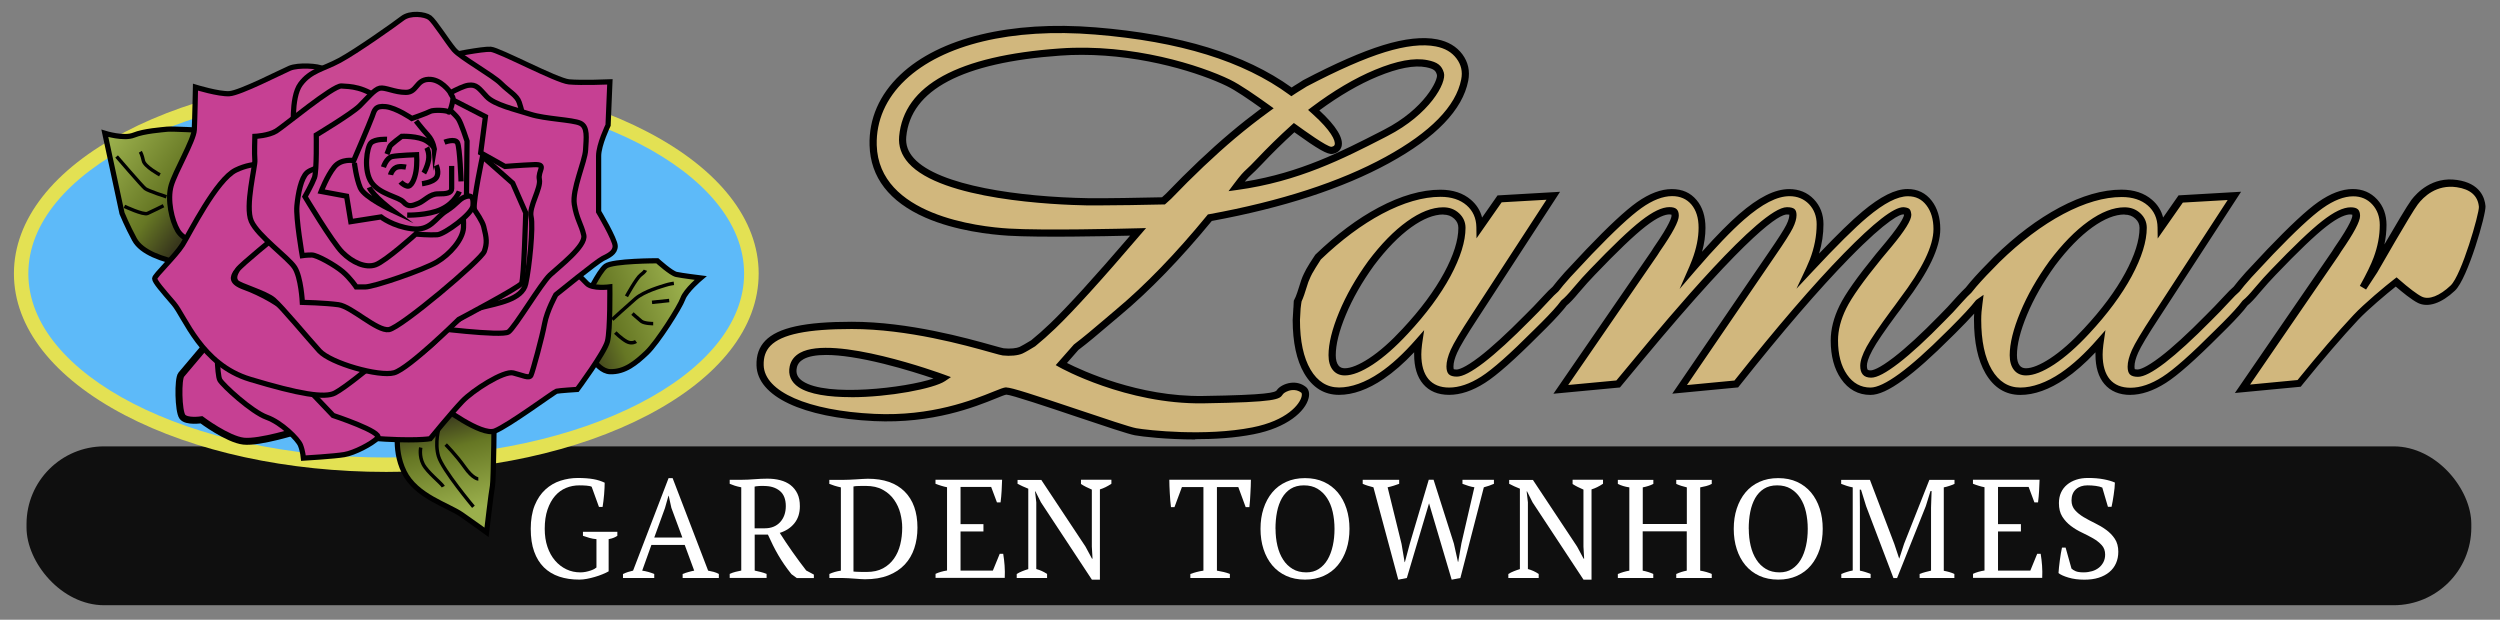 <?xml version="1.0" encoding="UTF-8"?>
<svg id="Layer_1" data-name="Layer 1" xmlns="http://www.w3.org/2000/svg" xmlns:xlink="http://www.w3.org/1999/xlink" viewBox="0 0 359.12 89.02">
  <rect x="0" y="0" width="359.12" height="89.02" fill="#808080" stroke="none"/>
  <defs>
    <style>
      .cls-1 {
        fill: #e3e153;
      }

      .cls-2 {
        fill: #fff;
      }

      .cls-3 {
        fill: #d1b77d;
      }

      .cls-4 {
        fill: #0f0f0f;
      }

      .cls-5 {
        fill: #5dbaf9;
      }

      .cls-6, .cls-7, .cls-8, .cls-9, .cls-10, .cls-11, .cls-12, .cls-13 {
        stroke: #000;
        stroke-miterlimit: 10;
      }

      .cls-6, .cls-8, .cls-9, .cls-10, .cls-11, .cls-12 {
        stroke-width: .75px;
      }

      .cls-6, .cls-13 {
        fill: none;
      }

      .cls-7, .cls-12 {
        fill: #c64093;
      }

      .cls-8 {
        fill: url(#linear-gradient-2);
      }

      .cls-9 {
        fill: url(#linear-gradient-3);
      }

      .cls-10 {
        fill: url(#linear-gradient);
      }

      .cls-11 {
        fill: #c94892;
      }

      .cls-13 {
        stroke-width: .5px;
      }
    </style>
    <linearGradient id="linear-gradient" x1="67.01" y1="73.28" x2="63.53" y2="59.79" gradientUnits="userSpaceOnUse">
      <stop offset="0" stop-color="#9aaf4c"/>
      <stop offset=".66" stop-color="#667724"/>
      <stop offset="1" stop-color="#38371c"/>
    </linearGradient>
    <linearGradient id="linear-gradient-2" x1="98.43" y1="41.94" x2="82.58" y2="47.69" xlink:href="#linear-gradient"/>
    <linearGradient id="linear-gradient-3" x1="15.55" y1="20.6" x2="28.95" y2="30.15" xlink:href="#linear-gradient"/>
  </defs>
  <g>
    <g>
      <path class="cls-3" d="M356.59,29.66c-.08-.98-.59-2.84-3.63-3.29s-5.07,1.33-6.08,2.66c-1.01,1.33-5.85,9.83-5.85,9.83l-1.59,2.44c.95-1.72,1.63-3.11,2.02-4.15,.61-1.64,.92-3.27,.92-4.85,0-1.32-.41-2.43-1.22-3.31-.81-.88-1.86-1.33-3.11-1.33-1.43,0-3.01,.6-4.69,1.79-1.62,1.14-4.04,3.4-7.2,6.7l-3.1,3.31c-.83,.93-1.4,1.61-1.74,2.07-.31,.26-.75,.69-1.38,1.37-.98,1.06-1.86,1.98-2.63,2.73-2.64,2.67-4.86,4.7-6.59,6.02-2.07,1.59-3.09,1.92-3.58,1.92-.54,0-.73-.13-.78-.19-.12-.12-.18-.39-.18-.76,0-.6,.19-1.34,.57-2.19,.4-.9,1.39-2.56,2.96-4.95l11.31-17.37-7.71,.45-2.84,4.06c-.02-1.45-.56-2.64-1.59-3.53-1.03-.88-2.39-1.33-4.06-1.33-2.61,0-5.52,.84-8.64,2.5-3.09,1.64-6.22,4-9.29,7-1.39,1.39-2.53,2.59-3.36,3.57-.29,.34-.51,.61-.69,.85-.3,.27-.71,.68-1.26,1.29-.97,1.1-1.84,2.03-2.6,2.77-2.54,2.61-4.74,4.62-6.52,6-2.13,1.64-3.16,1.99-3.65,1.99-.39,0-.66-.09-.81-.27-.16-.19-.25-.5-.25-.92,0-.61,.29-1.45,.86-2.5,.61-1.11,1.79-2.85,3.5-5.16,.29-.38,.69-.93,1.19-1.63,3.34-4.42,4.97-7.8,4.97-10.34,0-1.52-.37-2.77-1.11-3.74-.77-1-1.8-1.5-3.07-1.5-1.63,0-3.64,1.02-6.15,3.12-1.84,1.53-4.51,4.18-7.98,7.9,.2-.42,.37-.83,.53-1.23,.67-1.75,1.01-3.51,1.01-5.25,0-1.29-.42-2.38-1.25-3.24-.83-.86-1.89-1.3-3.17-1.3-1.92,0-4.16,1.14-6.85,3.47-1.87,1.62-4.24,4.1-7.07,7.4,.15-.35,.29-.69,.41-1.01,.64-1.7,.96-3.32,.96-4.81s-.39-2.76-1.15-3.66c-.78-.92-1.85-1.39-3.17-1.39-1.43,0-3.01,.6-4.69,1.79-1.62,1.15-4.04,3.4-7.2,6.7l-3.1,3.31c-.83,.93-1.4,1.61-1.74,2.07-.31,.26-.75,.69-1.38,1.37-.98,1.07-1.86,1.98-2.63,2.73-2.64,2.67-4.86,4.7-6.59,6.02-2.07,1.59-3.09,1.92-3.58,1.92-.54,0-.73-.13-.78-.19-.12-.12-.18-.39-.18-.76,0-.6,.19-1.34,.57-2.19,.4-.9,1.39-2.56,2.96-4.95l11.31-17.37-7.71,.45-2.84,4.06c-.02-1.45-.56-2.64-1.59-3.53-1.03-.88-2.39-1.33-4.06-1.33-2.61,0-5.52,.84-8.64,2.5-2.98,1.58-5.99,3.84-8.96,6.68-.41,.65-.84,1.29-1.21,1.96,0,0,0,.01-.01,.01-.04,.07-.07,.14-.11,.21-.07,.13-.14,.26-.2,.39-.13,.27-.25,.54-.35,.83,0,.02-.01,.03-.02,.05h0c-.19,.56-.36,1.18-.57,1.78-.14,.4-.29,.79-.49,1.16,0,.05,0,.1,0,.15,.02-.01,.04-.03,.06-.04,0,.06-.02,.11-.03,.17-.03,.23-.05,.46-.08,.69-.03,.56-.06,1.11-.1,1.67,0,3.11,.53,5.59,1.58,7.38,1.1,1.88,2.63,2.84,4.56,2.84s3.96-.74,6.11-2.2c1.73-1.17,3.52-2.81,5.34-4.9-.02,.13-.04,.26-.05,.37-.07,.53-.1,1.01-.1,1.44,0,1.68,.39,2.99,1.15,3.89,.78,.92,1.91,1.39,3.36,1.39s3.15-.55,4.86-1.64c1.68-1.07,4.2-3.29,7.68-6.79,1.53-1.49,2.68-2.7,3.42-3.57,.22-.26,.39-.48,.53-.68,.4-.32,.94-.86,1.7-1.79,.91-1.07,1.7-1.95,2.36-2.63,3.21-3.35,5.67-5.7,7.31-6.98,1.57-1.23,2.84-1.85,3.77-1.85,.46,0,.63,.11,.68,.16,.12,.12,.15,.37,.15,.56,0,.39-.34,1.52-2.63,4.82l-.37,.59-13.43,19.52,8.23-.78,2.99-3.61c14.6-17.58,19.61-21.27,21.24-21.27,.54,0,.72,.11,.75,.14,.07,.06,.11,.24,.11,.48,0,.44-.16,.99-.49,1.63-.35,.7-1.18,2-2.46,3.87l-13.33,19.52,8.14-.78,.14-.17c6.09-7.67,11.36-13.79,15.66-18.2,5.25-5.37,7.38-6.5,8.2-6.5,.4,.03,.5,.12,.5,.12,0,0,.09,.11,.12,.51,0,.28-.26,1.23-2.68,4.15-.64,.75-1.14,1.34-1.48,1.78-2.66,3.26-4.34,5.64-5.14,7.27-.81,1.65-1.22,3.27-1.22,4.81,0,2.12,.47,3.87,1.38,5.2,.96,1.38,2.23,2.08,3.8,2.08,1.07,0,2.52-.68,4.44-2.07,1.82-1.33,4.12-3.37,6.82-6.07l.58-.56c2.02-2.01,3.1-3.23,3.69-3.99,.02-.02,.05-.03,.07-.05,0,.06-.02,.11-.03,.17-.11,.77-.17,1.54-.17,2.32,0,3.13,.53,5.62,1.58,7.42,1.1,1.88,2.63,2.84,4.56,2.84s3.96-.74,6.11-2.2c1.73-1.17,3.52-2.81,5.34-4.9-.02,.13-.04,.26-.05,.37-.07,.53-.1,1.01-.1,1.44,0,1.68,.39,2.99,1.15,3.89,.78,.92,1.91,1.39,3.36,1.39s3.15-.55,4.86-1.64c1.68-1.07,4.2-3.29,7.68-6.79,1.53-1.49,2.68-2.69,3.42-3.57,.22-.26,.39-.48,.53-.68,.4-.32,.94-.86,1.7-1.78,.91-1.07,1.7-1.95,2.36-2.63,3.21-3.35,5.67-5.7,7.31-6.98,1.57-1.23,2.84-1.85,3.77-1.85,.46,0,.63,.11,.68,.16,.12,.12,.15,.37,.15,.56,0,.39-.34,1.52-2.63,4.82l-.37,.59-13.33,19.43,8.14-.78,.14-.17c3-3.7,5.69-6.82,8-9.3,1.5-1.61,4.64-4.21,5.79-5.1,.69,.61,2.41,2.08,3.41,2.57,1.27,.62,3.04-.09,4.73-1.69,1.69-1.6,4.31-10.75,4.22-11.72Zm-148.69,9.76c-1.42,2.63-3.45,5.37-6.04,8.15-1.71,1.85-3.37,3.31-4.93,4.34-1.51,1-2.78,1.5-3.75,1.5-.58,0-1.01-.19-1.32-.59-.33-.43-.5-1.03-.5-1.8,0-1.59,.5-3.6,1.48-5.97,1-2.4,2.39-4.84,4.12-7.23,1.8-2.4,3.64-4.28,5.46-5.59,1.78-1.28,3.43-1.93,4.9-1.93,.77,0,1.4,.24,1.92,.73,.51,.47,.76,1.03,.76,1.71,0,1.85-.71,4.1-2.1,6.69Zm97.85,0c-1.42,2.63-3.45,5.37-6.04,8.15-1.71,1.85-3.37,3.31-4.93,4.34-1.51,1-2.78,1.5-3.75,1.5-.58,0-1.01-.19-1.32-.59-.33-.43-.5-1.03-.5-1.8,0-1.59,.5-3.6,1.48-5.97,1-2.4,2.39-4.84,4.12-7.23,1.8-2.4,3.64-4.28,5.46-5.59,1.78-1.28,3.43-1.93,4.9-1.93,.77,0,1.4,.24,1.92,.73,.51,.47,.76,1.03,.76,1.71,0,1.85-.71,4.1-2.1,6.69Z"/>
      <path d="M306.04,56.73c-1.61,0-2.87-.53-3.75-1.57-.85-1-1.28-2.42-1.28-4.23,0-.1,0-.21,0-.32-1.49,1.58-2.96,2.86-4.39,3.83-2.24,1.52-4.4,2.29-6.4,2.29-2.13,0-3.81-1.04-5.01-3.1-1.09-1.88-1.65-4.47-1.65-7.68,0-.3,0-.6,.03-.9-.69,.77-1.59,1.7-2.71,2.82l-.58,.57c-2.72,2.72-5.03,4.78-6.88,6.12-2.03,1.48-3.54,2.17-4.74,2.17-1.74,0-3.17-.78-4.22-2.31-.98-1.42-1.48-3.27-1.48-5.5,0-1.62,.43-3.31,1.28-5.04,.82-1.67,2.52-4.08,5.2-7.37,.35-.43,.85-1.03,1.49-1.79,2.49-3.01,2.55-3.79,2.56-3.82,0-.04,0-.07-.01-.09-.04,0-.08-.01-.13-.01-.34,0-2.04,.46-7.79,6.35-4.29,4.39-9.55,10.5-15.63,18.16l-.27,.34-9.46,.9,13.95-20.43c1.27-1.85,2.09-3.13,2.43-3.81,.36-.72,.43-1.16,.43-1.4,0-.03,0-.06,0-.08-.07-.01-.19-.02-.35-.02-1,0-5.04,2.05-20.85,21.08l-3.13,3.77-9.55,.9,14.05-20.44,.36-.57c2.43-3.5,2.55-4.4,2.55-4.54,0-.08,0-.14-.01-.18-.05-.01-.15-.03-.29-.03-.56,0-1.61,.3-3.45,1.74-1.62,1.26-4.06,3.59-7.25,6.93-.66,.67-1.44,1.55-2.34,2.6-.72,.87-1.27,1.45-1.72,1.81-.14,.19-.31,.41-.52,.65-.74,.88-1.9,2.1-3.45,3.61-3.51,3.52-6.05,5.77-7.77,6.86-1.79,1.14-3.52,1.72-5.14,1.72s-2.87-.53-3.75-1.57c-.85-1-1.28-2.42-1.28-4.23,0-.1,0-.21,0-.32-1.49,1.58-2.96,2.86-4.39,3.83-2.24,1.52-4.4,2.29-6.4,2.29-2.13,0-3.81-1.04-5.01-3.1-1.09-1.87-1.64-4.44-1.65-7.64,.03-.59,.06-1.14,.1-1.7l.02-.2s0-.05,0-.07l.04-.81,.05-.1c.16-.29,.3-.63,.45-1.08,.1-.3,.2-.6,.29-.9,.09-.3,.18-.6,.28-.88l.02-.05c.1-.28,.21-.56,.37-.88,.06-.13,.13-.26,.2-.39l.05-.1s.05-.1,.07-.14l.04-.07c.28-.5,.59-.98,.89-1.44l.39-.59c3.01-2.89,6.06-5.17,9.08-6.77,3.2-1.7,6.19-2.56,8.88-2.56,1.8,0,3.28,.49,4.4,1.46,.8,.69,1.34,1.54,1.59,2.54l2.22-3.18,8.98-.52-11.86,18.23c-1.55,2.36-2.53,4-2.92,4.88-.35,.79-.53,1.45-.53,1.98,0,.2,.02,.33,.04,.39,.06,.02,.18,.05,.4,.05,.27,0,1.13-.18,3.27-1.81,1.72-1.32,3.92-3.33,6.54-5.98,.76-.74,1.64-1.65,2.62-2.72,.58-.63,1.03-1.08,1.38-1.38,.35-.47,.92-1.15,1.73-2.06l3.11-3.32c3.18-3.33,5.63-5.6,7.28-6.77,1.77-1.25,3.45-1.88,4.99-1.88s2.68,.53,3.56,1.57c.85,1,1.28,2.35,1.28,4,0,1.09-.16,2.23-.49,3.43,2.06-2.31,3.85-4.12,5.32-5.4,2.79-2.42,5.14-3.6,7.19-3.6,1.42,0,2.62,.49,3.54,1.45,.92,.96,1.39,2.17,1.39,3.6s-.21,2.8-.63,4.21c2.62-2.74,4.7-4.77,6.22-6.03,2.61-2.18,4.73-3.24,6.49-3.24,1.44,0,2.61,.57,3.48,1.7,.81,1.06,1.22,2.42,1.22,4.05,0,2.65-1.66,6.14-5.08,10.65-.5,.71-.91,1.26-1.2,1.63-1.7,2.3-2.87,4.01-3.46,5.1-.66,1.21-.8,1.89-.8,2.25,0,.41,.09,.55,.12,.58,.03,.03,.15,.09,.42,.09s1.13-.18,3.34-1.88c1.76-1.36,3.94-3.36,6.47-5.95,.75-.74,1.62-1.66,2.58-2.75,.52-.57,.93-.99,1.26-1.3,.18-.23,.4-.5,.68-.83,.85-.99,1.99-2.2,3.39-3.6,3.11-3.04,6.28-5.42,9.42-7.09,3.2-1.7,6.19-2.56,8.88-2.56,1.8,0,3.28,.49,4.4,1.46,.8,.69,1.34,1.54,1.59,2.54l2.22-3.18,8.98-.52-11.86,18.23c-1.55,2.36-2.53,4-2.92,4.88-.35,.79-.53,1.45-.53,1.98,0,.2,.02,.33,.04,.39,.06,.02,.18,.05,.4,.05,.27,0,1.13-.18,3.27-1.81,1.72-1.31,3.92-3.32,6.54-5.98,.76-.75,1.64-1.66,2.62-2.72,.58-.63,1.03-1.08,1.38-1.38,.35-.47,.92-1.15,1.73-2.06l3.11-3.32c3.19-3.33,5.63-5.61,7.28-6.77,1.77-1.25,3.45-1.88,4.99-1.88,1.4,0,2.57,.5,3.49,1.49,.9,.97,1.35,2.21,1.35,3.66,0,.92-.1,1.86-.3,2.81,1.46-2.52,3.29-5.61,3.88-6.4,.79-1.03,3-3.39,6.57-2.86,3.3,.48,3.97,2.56,4.07,3.75,.1,1.16-2.55,10.4-4.38,12.14-1.94,1.83-3.87,2.48-5.31,1.78-.9-.44-2.28-1.57-3.2-2.36-1.29,1.02-4.03,3.32-5.4,4.78-2.3,2.46-4.99,5.58-7.98,9.27l-.27,.34-9.46,.9,13.96-20.34,.36-.57c2.43-3.5,2.55-4.4,2.55-4.54,0-.08,0-.14-.01-.17-.05-.01-.15-.03-.29-.03-.56,0-1.61,.3-3.45,1.74-1.62,1.26-4.06,3.59-7.25,6.93-.66,.67-1.44,1.55-2.34,2.6-.72,.87-1.27,1.45-1.72,1.81-.14,.19-.31,.41-.51,.65-.75,.89-1.91,2.11-3.45,3.61-3.51,3.52-6.05,5.77-7.77,6.86-1.79,1.14-3.52,1.72-5.14,1.72Zm-3.6-9.28l-.25,1.74c-.02,.13-.04,.25-.05,.36-.06,.51-.1,.97-.1,1.38,0,1.55,.35,2.75,1.03,3.56,.68,.8,1.68,1.21,2.97,1.21,1.42,0,2.96-.52,4.58-1.56,1.65-1.05,4.13-3.25,7.59-6.72,1.52-1.48,2.66-2.67,3.39-3.54,.21-.25,.37-.46,.51-.65l.1-.1c.4-.31,.93-.87,1.63-1.71,.91-1.08,1.72-1.97,2.39-2.66,3.22-3.36,5.7-5.73,7.36-7.02,1.69-1.32,3.02-1.96,4.09-1.96,.48,0,.83,.1,1.04,.3,.2,.2,.3,.5,.3,.93,0,.8-.89,2.48-2.72,5.12l-.36,.57-12.72,18.54,6.82-.65c3.01-3.71,5.71-6.85,8.03-9.33,1.51-1.62,4.61-4.2,5.86-5.16l.34-.26,.32,.28c1.41,1.24,2.64,2.17,3.3,2.49,1.01,.5,2.56-.1,4.14-1.6,1.57-1.48,4.12-10.36,4.06-11.3-.14-1.58-1.21-2.53-3.19-2.82-2.91-.42-4.75,1.36-5.59,2.47-.98,1.29-5.77,9.69-5.82,9.77l-1.61,2.46-.89-.53c.94-1.69,1.61-3.06,1.98-4.07,.59-1.58,.88-3.15,.88-4.67,0-1.18-.36-2.18-1.08-2.96-.71-.77-1.63-1.16-2.73-1.16-1.32,0-2.8,.57-4.39,1.7-1.59,1.12-3.99,3.36-7.13,6.63l-3.1,3.31c-.81,.91-1.37,1.57-1.7,2.02l-.09,.09c-.32,.27-.76,.7-1.33,1.33-.99,1.07-1.88,2-2.65,2.75-2.65,2.68-4.89,4.72-6.64,6.07-1.78,1.36-3.06,2.03-3.9,2.03-.54,0-.93-.12-1.16-.35-.22-.23-.32-.6-.32-1.11,0-.67,.21-1.48,.62-2.4,.41-.92,1.42-2.61,3-5.02l10.75-16.52-6.44,.37-3.61,5.16-.02-1.6c-.02-1.3-.5-2.36-1.41-3.15-.93-.8-2.18-1.21-3.73-1.21-2.52,0-5.35,.82-8.4,2.44-3.05,1.62-6.14,3.95-9.17,6.91-1.38,1.38-2.5,2.57-3.33,3.53-.28,.33-.5,.59-.67,.82l-.06,.07c-.32,.29-.72,.69-1.22,1.25-.97,1.11-1.86,2.05-2.62,2.79-2.55,2.62-4.76,4.65-6.56,6.04-1.83,1.41-3.13,2.1-3.97,2.1-.54,0-.95-.15-1.2-.45-.25-.29-.37-.71-.37-1.25,0-.71,.3-1.61,.92-2.75,.62-1.13,1.81-2.88,3.54-5.23,.29-.37,.68-.91,1.19-1.62,3.28-4.34,4.87-7.62,4.87-10.04,0-1.4-.34-2.55-1.01-3.42-.67-.88-1.54-1.3-2.66-1.3-1.5,0-3.41,.98-5.82,3-1.81,1.51-4.48,4.16-7.93,7.86l-2.26,2.42,1.41-3c.19-.41,.36-.81,.51-1.19,.65-1.69,.98-3.39,.98-5.07,0-1.15-.37-2.12-1.1-2.89-.73-.75-1.67-1.14-2.8-1.14-1.79,0-3.92,1.09-6.51,3.35-1.85,1.61-4.21,4.08-7.01,7.34l-2.27,2.64,1.4-3.19c.15-.34,.28-.67,.4-.99,.62-1.64,.93-3.2,.93-4.62s-.35-2.52-1.03-3.33c-.68-.8-1.61-1.21-2.77-1.21-1.32,0-2.8,.57-4.39,1.7-1.6,1.13-3.99,3.36-7.13,6.63l-3.1,3.31c-.81,.91-1.37,1.57-1.7,2.02l-.09,.09c-.32,.27-.76,.7-1.33,1.33-.99,1.08-1.89,2-2.65,2.75-2.65,2.68-4.88,4.72-6.64,6.07-1.78,1.36-3.06,2.03-3.9,2.03-.54,0-.93-.12-1.16-.35-.22-.23-.33-.6-.33-1.12,0-.67,.21-1.48,.62-2.4,.41-.92,1.42-2.61,3-5.02l10.75-16.52-6.44,.37-3.61,5.17-.02-1.6c-.02-1.3-.5-2.36-1.41-3.15-.93-.8-2.18-1.21-3.73-1.21-2.52,0-5.35,.82-8.4,2.44-2.91,1.55-5.87,3.75-8.8,6.56l-.28,.44c-.3,.47-.61,.95-.88,1.44l-.04,.06s-.02,.03-.03,.05l-.05,.1c-.07,.14-.14,.26-.19,.38-.14,.29-.24,.53-.33,.77-.11,.32-.2,.61-.29,.9-.1,.31-.19,.62-.3,.93-.13,.37-.25,.69-.38,.96l-.06,.39c-.02,.16-.04,.32-.06,.48l-.02,.18c-.03,.53-.06,1.09-.09,1.64,0,2.99,.51,5.38,1.51,7.09,1,1.71,2.38,2.58,4.11,2.58s3.76-.71,5.82-2.11c1.69-1.14,3.45-2.76,5.24-4.81l1.16-1.32-.26,1.74c-.02,.13-.04,.25-.05,.36-.06,.51-.1,.97-.1,1.38,0,1.56,.35,2.75,1.03,3.56,.68,.8,1.68,1.21,2.97,1.21,1.42,0,2.96-.52,4.59-1.56,1.65-1.05,4.13-3.25,7.59-6.72,1.53-1.49,2.67-2.68,3.39-3.54,.21-.25,.37-.46,.51-.65l.1-.1c.4-.31,.93-.87,1.63-1.71,.91-1.08,1.72-1.97,2.39-2.66,3.22-3.36,5.7-5.73,7.36-7.02,1.69-1.32,3.02-1.96,4.09-1.96,.48,0,.83,.1,1.04,.31,.2,.2,.3,.5,.3,.93,0,.8-.89,2.48-2.72,5.11l-.36,.57-12.81,18.63,6.92-.65,2.86-3.44c4.41-5.31,17.82-21.45,21.64-21.45,.51,0,.88,.09,1.08,.26,.2,.17,.3,.46,.3,.88,0,.52-.18,1.14-.54,1.87-.36,.72-1.2,2.05-2.5,3.93l-12.7,18.61,6.82-.65c6.1-7.69,11.38-13.82,15.7-18.24,4.38-4.48,7.18-6.66,8.57-6.66,.39,.03,.64,.1,.8,.21l.1,.09c.13,.15,.21,.42,.24,.8,0,.77-.94,2.28-2.8,4.52-.64,.75-1.13,1.34-1.48,1.77-2.63,3.23-4.29,5.57-5.08,7.17-.78,1.58-1.17,3.12-1.17,4.58,0,2.02,.43,3.67,1.29,4.91,.85,1.23,1.99,1.86,3.37,1.86,.94,0,2.33-.66,4.13-1.97,1.8-1.31,4.08-3.34,6.76-6.02l.58-.57c1.75-1.75,2.98-3.07,3.65-3.94l.14-.13,.99-.69-.17,1.34c-.11,.74-.17,1.49-.17,2.24,0,3.03,.51,5.44,1.51,7.16,1,1.71,2.38,2.58,4.11,2.58s3.76-.71,5.82-2.11c1.69-1.15,3.45-2.76,5.24-4.81l1.16-1.32Zm35.59-16.59h0Zm-97.85,0h0Zm16.84-.14h0Zm16.45-.05h0Zm17.56,23.26c-.73,0-1.32-.27-1.73-.79-.41-.52-.61-1.23-.61-2.12,0-1.66,.51-3.74,1.52-6.17,1.01-2.44,2.42-4.91,4.18-7.34,1.84-2.44,3.71-4.36,5.58-5.7,1.87-1.35,3.62-2.03,5.21-2.03,.9,0,1.65,.28,2.28,.86,.61,.57,.92,1.27,.92,2.09,0,1.94-.73,4.27-2.16,6.94-1.44,2.67-3.5,5.45-6.12,8.26-1.74,1.88-3.43,3.37-5.02,4.42-1.6,1.05-2.96,1.58-4.04,1.58Zm14.15-23.12c-1.36,0-2.91,.62-4.6,1.83-1.78,1.28-3.58,3.13-5.35,5.48-1.71,2.36-3.08,4.76-4.06,7.12-.96,2.31-1.44,4.25-1.44,5.78,0,.65,.13,1.15,.39,1.48,.21,.27,.5,.4,.91,.4,.86,0,2.06-.49,3.47-1.41,1.53-1,3.15-2.44,4.83-4.26,2.57-2.75,4.57-5.45,5.97-8.04h0c1.35-2.51,2.04-4.68,2.04-6.44,0-.54-.19-.96-.59-1.33-.43-.4-.93-.59-1.57-.59Zm-112,23.12c-.73,0-1.32-.27-1.73-.79-.41-.52-.61-1.23-.61-2.12,0-1.66,.51-3.74,1.52-6.17,1.01-2.44,2.42-4.91,4.18-7.34,1.84-2.45,3.71-4.36,5.58-5.7,1.87-1.35,3.62-2.03,5.2-2.03,.9,0,1.65,.28,2.28,.86,.61,.57,.92,1.27,.92,2.09,0,1.94-.73,4.27-2.16,6.94-1.44,2.67-3.5,5.45-6.12,8.26-1.74,1.88-3.43,3.37-5.02,4.42-1.6,1.05-2.96,1.58-4.04,1.58Zm14.15-23.12c-1.36,0-2.91,.62-4.6,1.83-1.78,1.28-3.58,3.13-5.35,5.48-1.71,2.36-3.08,4.76-4.06,7.12-.96,2.31-1.44,4.25-1.44,5.78,0,.65,.13,1.15,.39,1.48,.21,.27,.5,.4,.91,.4,.86,0,2.06-.49,3.47-1.41,1.53-1,3.15-2.44,4.83-4.26,2.57-2.75,4.57-5.45,5.97-8.04h0c1.35-2.51,2.04-4.68,2.04-6.44,0-.54-.19-.96-.59-1.33-.43-.4-.93-.59-1.57-.59Z"/>
    </g>
    <g>
      <path class="cls-3" d="M209.64,8.1c-.75-1.01-1.85-1.66-3.29-1.94-1.98-.39-4.49-.11-7.53,.83-3.04,.94-6.83,2.6-11.38,4.99-.58,.39-.54,.33-1.23,.76-.23,.15-.47,.31-.7,.46-4.66-3.42-12.68-7.49-28.19-8.75-20.21-1.65-32.19,6.24-31.91,16.41,.28,10.16,13.8,12.15,19.47,12.49,5,.3,16.02,.03,18.59-.04-5.57,6.51-9.66,11.03-12.26,13.52-.98,.94-1.92,1.77-2.8,2.48-.33,.2-1.34,.82-1.77,1.01-.51,.23-1.53,.34-2.55,.23-1.02-.11-11.64-3.8-21.74-3.8s-13.28,1.93-13.17,5.73c.11,3.8,5.62,6.98,16.41,7.49,10.79,.51,17.77-3.75,18.96-3.8s16.63,5.51,18.56,5.85c1.93,.34,10.22,1.19,16.86-.11,6.64-1.31,8.29-5.11,7.27-5.9-1.31-1.02-2.95-.23-3.35,.28-.4,.51-.06,.97-11.07,1.14-11.01,.17-20.38-5.11-20.38-5.11l2.11-2.41c2.04-1.54,4-3.29,6.02-4.98,4.27-3.56,8.67-8.11,13.21-13.65,10.36-1.89,18.85-4.65,25.48-8.28,6.63-3.63,10.34-7.46,11.13-11.49,.24-1.25,0-2.39-.76-3.4ZM113.95,52.71c1.25-5.85,21.52,1.59,21.52,1.59-2.78,1.87-22.83,4.57-21.52-1.59Zm53.93-24.54c-.27,.26-.52,.48-.75,.68-2.89,.06-8.51,.17-10.83,.13-3.18-.06-27.42-.62-26.63-9.37,.79-8.74,12.15-11.41,22.6-12.15,10.45-.74,20.21,2.5,24.18,4.43,1.39,.68,3.46,2.1,5.62,3.66-1.68,1.21-3.34,2.51-4.98,3.9-2.99,2.52-6.06,5.43-9.22,8.73Zm31.2-9.1c-6.02,3.08-12.48,6.49-21.46,7.71,1.68-2.25,1.36-1.53,3.27-3.57,1.56-1.65,3.23-3.28,5-4.89,2.59,1.87,4.79,3.37,5.44,3.27,1.48-.23,1.53-2.04-2.38-5.56-.08-.07-.15-.14-.23-.21,3.12-2.35,6.12-4.12,9-5.31,3.04-1.26,5.45-1.71,7.24-1.36,1.26,.25,1.71,.61,1.96,1.45,.3,1.02-1.82,5.39-7.83,8.47Z"/>
      <path d="M171.69,63.13c-4.12,0-7.62-.41-8.66-.6-.91-.16-4.37-1.32-8.38-2.67-3.97-1.34-9.42-3.16-10.08-3.17-.18,0-.86,.28-1.52,.55-2.94,1.19-9.04,3.65-17.48,3.25-10.29-.49-16.77-3.55-16.9-8-.04-1.47,.37-2.63,1.26-3.55,1.83-1.88,5.66-2.72,12.43-2.72,8.17,0,16.62,2.38,20.22,3.39,.76,.21,1.42,.4,1.58,.42,.98,.11,1.89-.01,2.29-.19,.26-.12,.89-.48,1.68-.96,.88-.71,1.8-1.53,2.74-2.43,2.46-2.36,6.31-6.59,11.47-12.6-3.68,.09-13,.28-17.47,.01-2.6-.16-7.6-.7-11.94-2.6-5.19-2.28-7.89-5.78-8.02-10.39-.11-3.79,1.42-7.29,4.42-10.13,5.61-5.32,15.84-7.8,28.05-6.81,12.22,1,21.43,3.82,28.16,8.64h0c.14-.09,.27-.18,.41-.27,.3-.19,.47-.29,.6-.37,.17-.1,.29-.17,.61-.39l.05-.03c4.55-2.39,8.41-4.08,11.46-5.02,3.11-.96,5.72-1.24,7.78-.84,1.57,.31,2.78,1.03,3.61,2.14h0c.84,1.13,1.12,2.41,.85,3.81-.81,4.17-4.64,8.15-11.39,11.84-6.61,3.62-15.17,6.41-25.45,8.3-4.5,5.47-8.93,10.04-13.16,13.57-.6,.5-1.19,1.01-1.79,1.51-1.37,1.17-2.78,2.37-4.21,3.45l-1.64,1.87c2.18,1.1,10.33,4.88,19.55,4.74,9.34-.14,10.36-.5,10.59-.83,.02-.04,.05-.07,.08-.11,.3-.38,1.03-.84,1.93-.95,.79-.1,1.54,.1,2.15,.58,.43,.33,.58,.92,.41,1.61-.46,1.91-3.08,4.26-7.9,5.2-2.72,.54-5.69,.71-8.39,.71Zm-27.13-7.47c.74,0,3.92,1.04,10.42,3.22,3.64,1.22,7.4,2.49,8.23,2.63,1.68,.3,9.94,1.21,16.67-.11,5-.98,6.83-3.33,7.09-4.43,.07-.3,.03-.5-.04-.56-.4-.31-.86-.43-1.38-.37-.63,.08-1.12,.4-1.24,.56l-.05,.07c-.48,.69-.77,1.1-11.42,1.27-11.04,.16-20.55-5.12-20.64-5.18l-.55-.31,2.61-2.96c1.42-1.07,2.83-2.28,4.2-3.44,.59-.51,1.19-1.02,1.79-1.52,4.22-3.52,8.64-8.09,13.14-13.58l.12-.15,.19-.03c10.25-1.87,18.78-4.64,25.33-8.23,6.46-3.54,10.12-7.28,10.87-11.14,.22-1.12,0-2.09-.67-2.99h0c-.68-.91-1.65-1.48-2.98-1.74-1.89-.37-4.34-.09-7.28,.81-2.99,.92-6.78,2.59-11.26,4.94-.33,.22-.46,.3-.64,.4-.13,.08-.29,.17-.57,.35-.13,.08-.26,.17-.39,.25l-.61,.4-.29-.21c-6.59-4.83-15.72-7.66-27.92-8.65-11.92-.97-21.85,1.41-27.25,6.53-2.78,2.63-4.19,5.86-4.1,9.35,.28,10.08,14.6,11.73,18.99,11.99,5.03,.3,16.33,.02,18.54-.04l1.16-.03-.76,.88c-5.56,6.51-9.7,11.07-12.3,13.56-.97,.93-1.92,1.77-2.83,2.51l-.05,.04c-.5,.31-1.4,.85-1.83,1.04-.63,.28-1.76,.39-2.82,.27-.24-.03-.7-.16-1.74-.45-3.56-1-11.91-3.35-19.94-3.35-6.38,0-10.09,.76-11.69,2.41-.69,.72-1,1.6-.97,2.79,.11,3.8,6.36,6.54,15.91,6.99,8.21,.39,14.18-2.02,17.05-3.18,.97-.39,1.51-.61,1.86-.63,.01,0,.02,0,.03,0Zm-22.33,1.39c-3.12,0-5.97-.39-7.51-1.43-1.1-.74-1.54-1.78-1.28-3.01,.18-.83,.68-1.48,1.49-1.93,4.8-2.65,20.07,2.9,20.72,3.14l.95,.35-.84,.57c-1.61,1.08-8,2.32-13.53,2.32Zm-3.57-6.06c-1.42,0-2.51,.2-3.23,.6-.54,.3-.86,.7-.97,1.24h0c-.17,.81,.1,1.43,.85,1.93,3.43,2.31,14.8,.96,18.78-.39-1.5-.51-4.21-1.38-7.14-2.11-3.41-.84-6.19-1.27-8.27-1.27Zm38.92-21.48c-.49,0-.93,0-1.29,0-4.85-.09-21.03-.78-25.78-6.08-1.02-1.14-1.48-2.43-1.35-3.85,.67-7.34,8.43-11.58,23.07-12.62,10.49-.75,20.3,2.47,24.45,4.48,1.5,.73,3.72,2.28,5.7,3.7l.58,.42-.58,.42c-1.71,1.24-3.37,2.54-4.95,3.87-2.96,2.5-6.05,5.43-9.18,8.69l-.02,.02c-.28,.26-.53,.49-.76,.69l-.14,.12h-.19c-2.58,.06-6.89,.14-9.55,.14Zm-2.2-21.63c-1.02,0-2.04,.03-3.08,.11-14.06,.99-21.5,4.92-22.12,11.68-.1,1.13,.25,2.13,1.09,3.06,3.56,3.97,15.26,5.57,25.03,5.74,2.32,.04,8.05-.07,10.62-.13,.18-.16,.37-.34,.58-.53,3.15-3.28,6.26-6.23,9.25-8.75,1.42-1.2,2.91-2.37,4.43-3.5-1.78-1.27-3.67-2.57-4.96-3.2-3.64-1.77-11.77-4.48-20.85-4.48Zm21.09,19.59l.74-.99c1.07-1.43,1.36-1.71,1.89-2.2,.31-.29,.71-.66,1.42-1.42,1.54-1.63,3.23-3.29,5.03-4.91l.31-.28,.34,.24c1.09,.79,4.4,3.18,5.06,3.18h0c.38-.06,.44-.24,.46-.3,.17-.57-.55-2.06-3.12-4.37l-.7-.63,.5-.38c3.15-2.37,6.22-4.18,9.11-5.38,3.16-1.31,5.63-1.77,7.54-1.39,1.43,.28,2.05,.75,2.36,1.81,.42,1.46-2.05,5.98-8.09,9.08l-.48,.25c-5.77,2.96-12.31,6.31-21.14,7.51l-1.22,.17Zm9.46-8.47c-1.67,1.52-3.23,3.06-4.66,4.58-.74,.78-1.14,1.16-1.47,1.46-.34,.32-.56,.52-.99,1.05,8-1.3,13.87-4.31,19.55-7.22l.48-.25,.24,.46-.24-.46c5.82-2.98,7.77-7.18,7.57-7.87-.16-.56-.37-.85-1.56-1.09-1.68-.33-4.02,.12-6.95,1.33-2.66,1.1-5.48,2.74-8.38,4.87,2.43,2.24,3.53,4.04,3.18,5.22-.17,.56-.63,.92-1.3,1.03-.7,.11-2.05-.65-5.48-3.12Z"/>
    </g>
  </g>
  <g>
    <rect class="cls-4" x="3.81" y="64.12" width="351.19" height="22.82" rx="11.16" ry="11.16"/>
    <g>
      <path class="cls-2" d="M87.45,82.06c-.26,.15-.55,.29-.9,.43-.34,.14-.71,.27-1.09,.38-.38,.11-.77,.21-1.15,.28-.38,.07-.74,.11-1.08,.11-1.08,0-2.04-.14-2.9-.43-.86-.29-1.59-.73-2.2-1.33s-1.07-1.35-1.4-2.27c-.33-.91-.49-2-.49-3.27s.19-2.44,.57-3.37c.38-.93,.89-1.68,1.53-2.27,.64-.58,1.36-1.01,2.18-1.27,.81-.26,1.64-.39,2.49-.39s1.64,.06,2.25,.17c.61,.11,1.15,.29,1.6,.51,0,.2,0,.45-.02,.75-.01,.3-.03,.6-.06,.93-.03,.32-.06,.64-.1,.96-.04,.32-.08,.59-.12,.84h-.52l-1.05-2.9c-.15-.08-.4-.13-.74-.16-.35-.03-.69-.04-1.03-.04-.67,0-1.31,.12-1.91,.37-.6,.25-1.13,.63-1.58,1.15-.45,.52-.81,1.17-1.08,1.96-.27,.79-.4,1.71-.4,2.77,0,.95,.13,1.82,.39,2.58,.26,.77,.62,1.42,1.09,1.97s1.01,.96,1.63,1.26c.62,.3,1.3,.44,2.02,.44,.27,0,.53-.03,.78-.08,.25-.05,.49-.12,.7-.19,.21-.07,.39-.15,.53-.23,.14-.08,.24-.15,.29-.2v-4.07c-.35-.03-.68-.09-1-.18-.32-.09-.63-.19-.94-.3v-.58h4.94v.58c-.13,.09-.3,.18-.48,.26-.19,.08-.44,.16-.77,.22v4.62Z"/>
      <path class="cls-2" d="M93.97,83.03h-4.48v-.58c.48-.22,.97-.38,1.45-.48l5.1-13.29h.58l5.1,13.29c.27,.05,.53,.11,.8,.18,.26,.07,.51,.17,.74,.3v.58h-5.2v-.58c.27-.11,.54-.2,.83-.28,.28-.08,.56-.15,.83-.2l-1.36-3.69h-4.79l-1.32,3.69c.56,.08,1.14,.24,1.73,.48v.58Zm0-5.81h4.05l-1.58-4.27-.38-1.73h-.04l-.5,1.77-1.54,4.23Z"/>
      <path class="cls-2" d="M108.4,81.96c.31,.07,.6,.14,.89,.21s.56,.16,.83,.27v.58h-5.3v-.58c.3-.13,.58-.24,.85-.3,.27-.07,.54-.13,.81-.18v-11.96c-.35-.07-.66-.14-.93-.23-.27-.09-.51-.18-.73-.27v-.58h1.77c.54,0,1.13-.03,1.77-.08,.64-.05,1.26-.08,1.87-.08,.66,0,1.28,.07,1.85,.22s1.07,.38,1.49,.71,.74,.73,.98,1.23c.24,.5,.35,1.1,.35,1.8,0,.98-.26,1.79-.78,2.44-.52,.65-1.22,1.11-2.11,1.39,.58,.91,1.18,1.82,1.82,2.72,.63,.9,1.29,1.79,1.98,2.68l1.1,.59v.5h-2.45l-.77-.56c-.38-.47-.72-.93-1.03-1.38s-.6-.91-.87-1.37c-.27-.46-.52-.93-.76-1.41-.24-.48-.47-.98-.72-1.52h-1.9v5.18Zm1.37-12.16c-.32,0-.59,0-.8,.02-.21,.01-.4,.04-.57,.08v5.99h1.45c.93,0,1.66-.29,2.21-.88,.54-.59,.82-1.36,.82-2.32s-.29-1.72-.87-2.18c-.58-.47-1.32-.7-2.24-.7Z"/>
      <path class="cls-2" d="M119.14,83.03v-.58c.47-.22,1.02-.38,1.65-.48v-11.96c-.31-.07-.6-.14-.89-.23-.28-.09-.54-.18-.77-.27v-.58h2.06c.23,0,.5,0,.81-.02,.31-.01,.63-.03,.96-.05,.33-.02,.65-.04,.95-.06s.55-.03,.76-.03c2.29,0,4.04,.61,5.27,1.83,1.23,1.22,1.85,2.96,1.85,5.2,0,1.06-.15,2.05-.45,2.95-.3,.91-.76,1.69-1.38,2.35-.62,.66-1.4,1.18-2.35,1.55-.95,.38-2.07,.56-3.36,.56-.2,0-.43-.01-.69-.03-.26-.02-.52-.04-.81-.06-.28-.02-.57-.04-.86-.06-.29-.02-.56-.03-.82-.03h-1.94Zm5.24-13.23c-.35,0-.69,0-1.01,.01-.32,0-.58,.03-.77,.07v12.22c.07,.01,.19,.02,.36,.03,.17,0,.36,.01,.56,.02,.2,0,.39,.01,.57,.01h.39c.93,0,1.71-.17,2.36-.52,.65-.35,1.17-.82,1.58-1.4,.41-.58,.71-1.26,.9-2.03,.19-.77,.28-1.57,.28-2.42,0-.66-.09-1.34-.27-2.05-.18-.71-.48-1.35-.89-1.94-.41-.59-.95-1.07-1.62-1.44-.67-.38-1.49-.56-2.46-.56Z"/>
      <path class="cls-2" d="M143.95,68.91c-.01,.54-.04,1.08-.07,1.62-.03,.54-.08,1.09-.15,1.64h-.52l-.83-2.22h-4.4v5.34h3.29v1.05h-3.29v5.63h4.64l.99-2.42h.5c.09,.56,.16,1.14,.2,1.71,.04,.58,.05,1.16,.02,1.75h-9.94v-.58c.47-.22,1.02-.38,1.65-.48v-11.96c-.27-.05-.54-.12-.83-.21s-.56-.18-.83-.29v-.58h9.56Z"/>
      <path class="cls-2" d="M155.29,68.91h4.36v.58c-.56,.38-1.12,.65-1.65,.81v12.97h-1.15l-7.32-11.11-.79-1.57h-.06l.18,1.57v9.58c.55,.15,1.07,.38,1.55,.71v.58h-4.36v-.58c.24-.15,.5-.28,.78-.39,.28-.11,.57-.22,.88-.31v-11.55c-.27-.11-.53-.22-.8-.34-.26-.12-.51-.24-.74-.36v-.56h3.41l6.35,9.58,.93,1.73h.08l-.1-1.73v-8.19c-.28-.12-.55-.25-.82-.38s-.51-.28-.74-.42v-.58Z"/>
      <path class="cls-2" d="M176.66,83.03h-5.67v-.58c.3-.11,.6-.2,.9-.28,.3-.08,.63-.15,.98-.2v-12h-3.09l-1.07,2.88h-.5c-.04-.27-.07-.57-.1-.92-.03-.34-.05-.69-.07-1.05-.02-.36-.04-.71-.05-1.05s-.02-.65-.02-.92h11.72c0,.27,0,.57-.02,.91-.01,.34-.03,.68-.05,1.04s-.04,.71-.06,1.05c-.02,.34-.05,.66-.09,.94h-.53l-1.06-2.88h-3.07v12c.35,.07,.68,.13,.98,.2s.59,.16,.88,.28v.58Z"/>
      <path class="cls-2" d="M181.07,75.97c0-1.05,.14-2.02,.43-2.91s.71-1.67,1.25-2.32c.54-.65,1.21-1.16,2.01-1.52,.79-.36,1.69-.54,2.7-.54s1.91,.18,2.7,.54,1.46,.87,2.01,1.52c.54,.65,.96,1.42,1.25,2.32,.29,.89,.43,1.87,.43,2.91s-.14,2.02-.43,2.91c-.29,.89-.71,1.67-1.25,2.32-.54,.65-1.21,1.16-2.01,1.52s-1.69,.54-2.7,.54-1.91-.18-2.7-.54c-.79-.36-1.46-.87-2.01-1.52-.54-.65-.96-1.42-1.25-2.32-.29-.89-.43-1.87-.43-2.91Zm2.16,0c0,.86,.09,1.67,.27,2.43s.45,1.42,.82,1.99c.36,.57,.82,1.01,1.37,1.34,.55,.33,1.2,.49,1.96,.49,.69,0,1.28-.16,1.79-.49,.51-.33,.93-.78,1.26-1.34,.33-.56,.58-1.23,.75-1.99s.25-1.57,.25-2.43-.09-1.67-.26-2.43c-.17-.76-.44-1.42-.81-1.99-.36-.56-.82-1.01-1.37-1.34-.55-.33-1.2-.49-1.96-.49s-1.37,.17-1.89,.49c-.52,.33-.94,.78-1.26,1.34-.32,.57-.56,1.23-.71,1.99-.15,.76-.22,1.57-.22,2.43Z"/>
      <path class="cls-2" d="M211.82,70c-.28-.04-.56-.1-.85-.19-.28-.09-.58-.19-.89-.31v-.58h4.52v.58c-.46,.2-.94,.37-1.45,.5l-3.37,13.03-1.25,.24-3.25-10.97-3.19,10.73-1.23,.24-3.57-13.27c-.27-.07-.53-.14-.79-.22-.26-.08-.5-.17-.75-.28v-.58h5.24v.58c-.26,.09-.52,.18-.79,.27-.27,.09-.56,.16-.87,.23l2,8.13,.44,2.62h.04l.71-2.66,2.72-9.18h.69l2.92,9.18,.58,2.62h.04l.46-2.66,1.86-8.05Z"/>
      <path class="cls-2" d="M225.91,68.91h4.36v.58c-.56,.38-1.12,.65-1.65,.81v12.97h-1.15l-7.32-11.11-.79-1.57h-.06l.18,1.57v9.58c.55,.15,1.07,.38,1.55,.71v.58h-4.36v-.58c.24-.15,.5-.28,.78-.39,.28-.11,.57-.22,.88-.31v-11.55c-.27-.11-.53-.22-.8-.34-.26-.12-.51-.24-.74-.36v-.56h3.41l6.35,9.58,.93,1.73h.08l-.1-1.73v-8.19c-.28-.12-.55-.25-.82-.38s-.51-.28-.74-.42v-.58Z"/>
      <path class="cls-2" d="M237.5,83.03h-5.1v-.58c.54-.22,1.09-.38,1.65-.48v-11.96c-.63-.09-1.18-.26-1.65-.5v-.58h5.1v.58c-.23,.12-.47,.22-.73,.3-.26,.08-.52,.15-.79,.2v5.26h6.33v-5.26c-.28-.07-.55-.14-.8-.22-.25-.08-.49-.17-.72-.28v-.58h5.1v.58c-.24,.13-.51,.24-.8,.31-.29,.07-.57,.14-.86,.19v11.96c.31,.05,.6,.12,.89,.2,.28,.08,.54,.17,.77,.28v.58h-5.1v-.58c.48-.22,.99-.38,1.51-.48v-5.65h-6.33v5.65c.27,.05,.53,.12,.79,.2,.25,.08,.5,.17,.73,.28v.58Z"/>
      <path class="cls-2" d="M249.05,75.97c0-1.05,.14-2.02,.43-2.91s.71-1.67,1.25-2.32c.54-.65,1.21-1.16,2.01-1.52,.79-.36,1.69-.54,2.7-.54s1.91,.18,2.7,.54,1.46,.87,2.01,1.52c.54,.65,.96,1.42,1.25,2.32,.29,.89,.43,1.87,.43,2.91s-.14,2.02-.43,2.91c-.29,.89-.71,1.67-1.25,2.32-.54,.65-1.21,1.16-2.01,1.52s-1.69,.54-2.7,.54-1.91-.18-2.7-.54c-.79-.36-1.46-.87-2.01-1.52-.54-.65-.96-1.42-1.25-2.32-.29-.89-.43-1.87-.43-2.91Zm2.16,0c0,.86,.09,1.67,.27,2.43s.45,1.42,.82,1.99c.36,.57,.82,1.01,1.37,1.34,.55,.33,1.2,.49,1.96,.49,.69,0,1.28-.16,1.79-.49,.51-.33,.93-.78,1.26-1.34,.33-.56,.58-1.23,.75-1.99s.25-1.57,.25-2.43-.09-1.67-.26-2.43c-.17-.76-.44-1.42-.81-1.99-.36-.56-.82-1.01-1.37-1.34-.55-.33-1.2-.49-1.96-.49s-1.37,.17-1.89,.49c-.52,.33-.94,.78-1.26,1.34-.32,.57-.56,1.23-.71,1.99-.15,.76-.22,1.57-.22,2.43Z"/>
      <path class="cls-2" d="M280.71,83.03h-4.96v-.58c.27-.11,.54-.2,.81-.27s.54-.14,.83-.21v-9.07l.08-2.36h-.16l-.67,2.16-4.13,10.34h-.52l-3.93-10.34-.73-2.36h-.18l.02,2.56v9.07c.26,.05,.51,.12,.77,.2,.26,.08,.51,.17,.77,.28v.58h-4.21v-.58c.26-.11,.52-.21,.8-.29,.28-.09,.55-.16,.84-.21v-11.94c-.28-.05-.56-.12-.84-.21-.28-.09-.55-.18-.82-.29v-.58h4.13l3.51,9.22,.69,2.08h.02l.69-2.12,3.63-9.18h3.61v.58c-.24,.11-.49,.21-.75,.29-.26,.09-.52,.16-.79,.21v11.98c.28,.05,.55,.12,.8,.19,.25,.07,.49,.16,.72,.27v.58Z"/>
      <path class="cls-2" d="M292.98,68.91c-.01,.54-.04,1.08-.07,1.62-.03,.54-.08,1.09-.15,1.64h-.52l-.83-2.22h-4.4v5.34h3.29v1.05h-3.29v5.63h4.64l.99-2.42h.5c.09,.56,.16,1.14,.2,1.71,.04,.58,.05,1.16,.02,1.75h-9.94v-.58c.47-.22,1.02-.38,1.65-.48v-11.96c-.27-.05-.54-.12-.83-.21s-.56-.18-.83-.29v-.58h9.56Z"/>
      <path class="cls-2" d="M297.53,81.64c.16,.16,.37,.3,.63,.41,.26,.11,.64,.17,1.15,.17,.43,0,.83-.06,1.21-.17,.38-.11,.7-.28,.98-.5,.28-.22,.49-.49,.66-.81,.16-.32,.24-.68,.24-1.08,0-.54-.16-.99-.49-1.35-.33-.36-.74-.69-1.23-.97-.49-.28-1.03-.56-1.6-.83-.58-.27-1.11-.59-1.6-.96-.49-.37-.9-.81-1.23-1.33-.33-.52-.49-1.17-.49-1.95,0-.56,.1-1.07,.3-1.51,.2-.44,.49-.82,.86-1.13,.37-.31,.81-.55,1.32-.72,.51-.17,1.08-.25,1.71-.25,.82,0,1.57,.06,2.25,.19,.68,.13,1.21,.29,1.6,.47,0,.23-.02,.49-.05,.8s-.07,.62-.12,.94c-.05,.32-.1,.64-.15,.94-.05,.3-.11,.57-.16,.8h-.52l-.81-2.76c-.24-.11-.55-.19-.93-.24-.37-.05-.77-.08-1.19-.08-.69,0-1.25,.19-1.67,.57-.42,.38-.63,.92-.63,1.6,0,.55,.17,1.02,.5,1.39,.33,.38,.75,.71,1.25,1.01s1.04,.58,1.61,.86c.57,.28,1.11,.59,1.61,.96,.5,.36,.92,.79,1.25,1.29s.5,1.12,.5,1.86c0,.6-.11,1.16-.33,1.65-.22,.5-.54,.92-.96,1.27-.42,.35-.93,.62-1.53,.81-.6,.19-1.29,.28-2.06,.28-.85,0-1.61-.1-2.28-.3-.67-.2-1.15-.42-1.43-.65,.01-.23,.04-.5,.07-.83,.03-.32,.07-.66,.12-1,.05-.34,.1-.68,.15-1s.11-.6,.16-.83h.52l.83,2.96Z"/>
    </g>
  </g>
  <g>
    <g>
      <ellipse class="cls-5" cx="55.49" cy="39.3" rx="52.45" ry="27.46"/>
      <path class="cls-1" d="M55.49,67.79c-14.17,0-27.51-2.9-37.57-8.16-10.26-5.37-15.92-12.59-15.92-20.33s5.65-14.96,15.92-20.33c10.05-5.26,23.39-8.16,37.57-8.16s27.51,2.9,37.57,8.16c10.26,5.37,15.92,12.59,15.92,20.33s-5.65,14.96-15.92,20.33c-10.05,5.26-23.39,8.16-37.57,8.16Zm0-54.91C27.14,12.88,4.07,24.73,4.07,39.3s23.06,26.42,51.41,26.42,51.41-11.85,51.41-26.42S83.84,12.88,55.49,12.88Z"/>
    </g>
    <g>
      <g>
        <path class="cls-10" d="M71,58.84s-.09,10.22-.26,10.99-.85,6.64-.85,6.64c0,0-1.62-1.19-3.58-2.55s-6.56-2.64-8.26-6.13-.68-6.98-.68-6.98l7.83-3.49,5.79,1.53Z"/>
        <path class="cls-13" d="M63.08,61.39s-.68,2.21-.09,4.17,5.02,7.24,5.02,7.24"/>
        <path class="cls-13" d="M64.02,63.86s1.53,1.53,2.73,3.24,1.96,1.7,1.96,1.7"/>
        <path class="cls-13" d="M60.44,64.29s-.26,1.19,.34,2.38,2.64,2.73,2.9,3.24"/>
      </g>
      <g>
        <path class="cls-8" d="M84.2,42.83s1.79-3.83,2.81-4.6,7.41-.77,7.41-.77c0,0,1.96,1.79,2.73,1.96s3.49,.51,3.49,.51c0,0-2.13,1.79-2.55,2.98s-3.66,6.3-5.19,7.75-3.15,2.81-5.28,2.73-3.83-4.09-3.83-4.09l.43-6.47Z"/>
        <path class="cls-13" d="M87.95,45.9s2.04-1.87,3.32-2.98,3.83-1.79,4.34-1.96,1.19-.26,1.19-.26"/>
        <path class="cls-13" d="M89.99,42.57s1.45-2.64,2.04-3.07,.68-.68,.68-.68"/>
        <line class="cls-13" x1="93.66" y1="43.43" x2="96.13" y2="43.17"/>
        <path class="cls-13" d="M90.85,45.04s.85,.77,1.28,1.11,1.7,.34,1.7,.34"/>
        <path class="cls-13" d="M88.38,47.77s.85,.85,1.62,1.28,1.36,0,1.36,0"/>
      </g>
      <g>
        <path class="cls-9" d="M26.3,37.89c-2.98-.6-5.96-1.62-6.98-3.49s-1.79-3.75-1.79-3.75l-2.47-11.5s2.73,.85,4.17,.26,4.09-.77,4.77-.85,5.19,.17,5.19,.17l.17,13.8-3.07,5.36Z"/>
        <path class="cls-13" d="M23.91,28.27s-2.64-.85-3.07-1.19-4.09-4.6-4.09-4.6"/>
        <path class="cls-13" d="M22.97,25.12s-2.21-1.19-2.38-2.04-.43-1.28-.43-1.28"/>
        <path class="cls-13" d="M23.49,29.55s-1.7,.85-2.3,1.11-3.32-1.02-3.32-1.02"/>
      </g>
    </g>
    <g>
      <path class="cls-12" d="M28.34,34.82s-1.96-.26-2.81-1.7-1.53-4.43-.94-6.47,3.24-6.47,3.32-8,.17-6.13,.17-6.13c0,0,3.32,1.02,4.85,.94s7.49-3.15,8.69-3.66,4.17-.34,4.77,.09-.51,6.05-.51,6.05l-17.54,18.91Z"/>
      <path class="cls-12" d="M63.42,58.33s5.71,4.34,7.66,3.58,8.52-5.62,8.86-5.71,2.98-.26,2.98-.26c0,0,3.92-5.28,4.34-6.9s.34-7.83,.34-7.83c0,0-2.55,.34-3.32-.51s-2.47-2.3-2.47-2.3l-18.39,19.93Z"/>
      <path class="cls-12" d="M43.58,54.07s-.17,2.55,.17,3.58,3.15,4.77,9.45,5.28c6.3,.51,8.6,.09,8.6,.09,0,0,3.07-3.75,4.6-5.36s5.96-4.43,7.32-4.09,2.3,.85,2.55,.34,1.62-5.54,1.96-7.41,1.62-4.17,1.62-4.17c0,0,5.88-4.77,6.73-5.19s1.79-.85,1.79-1.79-2.38-4.94-2.38-4.94v-8c0-1.62,1.36-4.43,1.36-4.43l.26-6.22s-4.09,.17-5.88,0-10.05-4.6-11.24-4.68-5.79,.85-5.79,.85l4.26,3.66,4.68,4.77,8.52,3.32-.34,5.02-.6,6.56,.34,4.09-3.24,2.38-7.24,8.6-14.22-1.11-8.69,10.47-4.6-1.62Z"/>
      <path class="cls-11" d="M42.22,19.16s-.51-5.11,.94-7.07,3.24-2.13,5.62-3.41,7.92-5.19,9.03-6.05,3.24-.6,3.92-.09,2.55,3.49,3.49,4.6,5.54,3.66,6.73,4.85,2.3,1.7,2.64,2.73,.51,1.87,.51,1.87l-32.87,2.55Z"/>
      <path class="cls-7" d="M30.21,48.88s-3.66,4.34-4.17,4.94-.43,5.28,.17,6.05,2.73,.43,2.73,.43c0,0,3.75,2.81,6.05,3.07s7.92-1.53,7.92-1.53l-12.69-12.94Z"/>
      <path class="cls-12" d="M31.15,48.79s0,5.02,.43,5.79,4.6,4.6,6.73,5.36,4.51,3.15,4.85,4,.43,1.87,.43,1.87c0,0,4.43-.26,5.88-.51s3.92-1.53,4.77-2.38-6.39-3.24-6.39-3.24l-5.19-5.45-11.5-5.45Z"/>
      <path class="cls-12" d="M38.9,23.75s-2.21-.68-5.02,.68-6.64,9.11-7.66,10.73-4,4.43-4,4.85,1.11,1.7,2.73,3.58,3.92,8.77,10.99,10.9c7.07,2.13,10.73,2.73,12.18,1.96s4.85-3.58,4.85-3.58l-5.88-4.34-4.43-4.94-3.07-2.38,.77-2.04-2.04-9.37,.6-6.05Z"/>
      <path class="cls-12" d="M61.55,47s10.56,1.36,11.5,.68,4.68-6.98,5.96-8.18,5.19-4.17,4.85-5.71-1.02-2.3-1.36-4.43,1.53-6.13,1.62-7.83,.34-3.32-.77-3.83-5.02-.6-7.15-1.28c-2.13-.68-5.19-1.36-6.3-2.55s-1.45-1.79-2.64-1.62-4.26,2.04-4.26,2.04l2.81,2.73,2.73,5.19,3.24,5.45,2.3,1.53v7.15s-.85,4.51-1.11,4.6-11.41,6.05-11.41,6.05Z"/>
      <path class="cls-12" d="M63.94,13.79s-29.63,24.61-30.06,25.29-.85,1.45,1.28,2.21,5.71,2.64,6.81,4.17,2.81,4.09,5.62,5.36c2.81,1.28,5.88,2.38,7.83,2.21s4.68-1.62,6.98-3.92,4.43-4.34,6.73-4.94,5.88-1.11,6.39-3.41,1.11-8.18,.77-9.62,1.45-4.09,1.19-5.36,1.19-2.21-.77-2.13-4.17,.26-4.17,.26l-3.49-1.96,.68-5.19-5.79-2.98Z"/>
      <path class="cls-12" d="M39.84,33.8s-5.28,4.26-5.71,4.94-.6,1.28-.17,1.79,4.17,1.53,5.36,2.55,4.94,5.54,6.56,7.32,8.6,3.75,10.73,3.15,9.28-7.66,9.28-7.66c0,0,8.69-4.6,9.03-5.19s.6-10.13,.6-10.13l-1.87-4.26-4.34-3.83s-1.28,6.05-1.19,7.41,.17,1.87-.17,3.66-3.66,4.51-3.66,4.51l-9.28,5.88-8.35-3.15-6.81-6.98Z"/>
      <path class="cls-12" d="M66.24,27.59s2.89,3.54,3.24,4.94c.43,1.7,.51,2.38,.09,3.58s-12.01,10.99-13.71,11.24-5.36-3.32-7.24-3.58-5.19-.34-5.19-.34c0,0-.17-3.58-1.11-5.02s-5.28-4.51-6.22-6.64,.6-7.92,.51-8.77,0-3.41,0-3.41c0,0,1.96-.09,3.07-.77s8.18-6.56,9.37-6.47,3.24,0,6.05,2.3,11.16,12.94,11.16,12.94Z"/>
      <path class="cls-12" d="M66.24,29.12s.43,1.87,.34,3.58-1.96,3.83-3.83,4.94-9.03,3.58-10.3,3.58h-1.28s-.85-1.28-1.96-2.21-3.66-2.38-4.43-2.38-1.36,.09-1.36,.09c0,0-.94-5.36-.77-7.15s.6-4,1.45-4.77,5.11-1.7,5.11-1.7l17.03,6.05Z"/>
      <path class="cls-12" d="M64.02,15.24c-2.98-.09-3.75,0-3.75,0h-1.28l-4.51-1.02-1.11,.77-1.96,3.32-2.04,2.9-1.53,2.04-1.7,1.62-.94,3.32,3.15,.77,1.53,4,3.75-.43,4.6,.6,1.96,.09s2.73,.09,3.83-1.11,2.98-3.15,2.98-3.15l.09-8.69s-.85-2.64-1.28-3.24-1.79-1.79-1.79-1.79Z"/>
      <path class="cls-12" d="M59.76,33.63s2.04,.17,3.07,.09,5.02-2.98,5.11-4.17-.17-1.62-1.11-1.28-1.11,1.02-2.73,2.04-2.21,2.9-4.94,2.55-4.43-1.7-4.43-1.7l-4.34,.68-.6-3.66-3.66-.68s.85-2.21,1.87-3.49,2.81-.94,2.81-.94c0,0,2.3-5.36,2.64-6.3s.43-1.62,1.96-1.45,3.75,1.7,3.75,1.7c0,0,2.21-.77,2.64-1.02s2.47-.17,2.64,.09,.77-1.87,.6-2.13-.43-.77-.43-.77c0,0-1.28-1.87-3.07-1.79s-1.62,1.87-3.24,1.87-2.98-.77-3.75-.6-1.79,1.45-2.9,2.55-6.22,4.17-6.22,4.17c0,0,.09,5.19-.26,6.13s-1.36,2.73-1.36,2.73c0,0,3.92,6.56,5.36,8s3.32,2.3,4.77,1.79,5.79-4.43,5.79-4.43Z"/>
      <path class="cls-6" d="M59.76,17.37s.85,1.11,1.7,2.04,.94,2.13,.94,2.13c0,0,.09-.51-1.11-1.28s-3.58-.68-3.58-.68c0,0-1.62,1.19-1.7,1.45s-.43,1.11-.43,1.11"/>
      <path class="cls-6" d="M55.59,20.01s-1.7-.09-2.3,.51-1.11,4,.09,5.71,3.92,2.04,4.6,2.81,1.28,.51,2.13,.17,1.62-1.36,2.81-1.36,1.96-.09,1.96-.77v-3.24"/>
      <path class="cls-6" d="M63.85,20.43s1.53-.6,1.87,.09,.51,5.54,.51,5.54"/>
      <path class="cls-6" d="M65.98,27.5s-.6,1.62-2.55,2.55-4.94,.85-4.94,.85"/>
      <path class="cls-6" d="M50.91,23.41s.26,2.21,.85,3.58,4.6,3.24,4.6,3.24c0,0-2.81-2.13-3.32-3.32"/>
      <path class="cls-6" d="M55.08,24.01s.43-1.36,1.28-1.53,3.49-.26,3.49-.26c0,0,.09,1.28-.09,2.38s-.68,2.3-1.28,2.13-.94-.6-.94-.6"/>
      <path class="cls-6" d="M58.32,24.01s-1.11-.26-1.62,.17-.6,.94-.6,.94"/>
      <path class="cls-6" d="M61.3,21.2s.43,.77,.26,1.79-.68,1.87-.68,1.87"/>
      <path class="cls-6" d="M62.66,23.75s.51,1.11,0,1.79-2.04,.85-2.04,.85"/>
    </g>
  </g>
</svg>